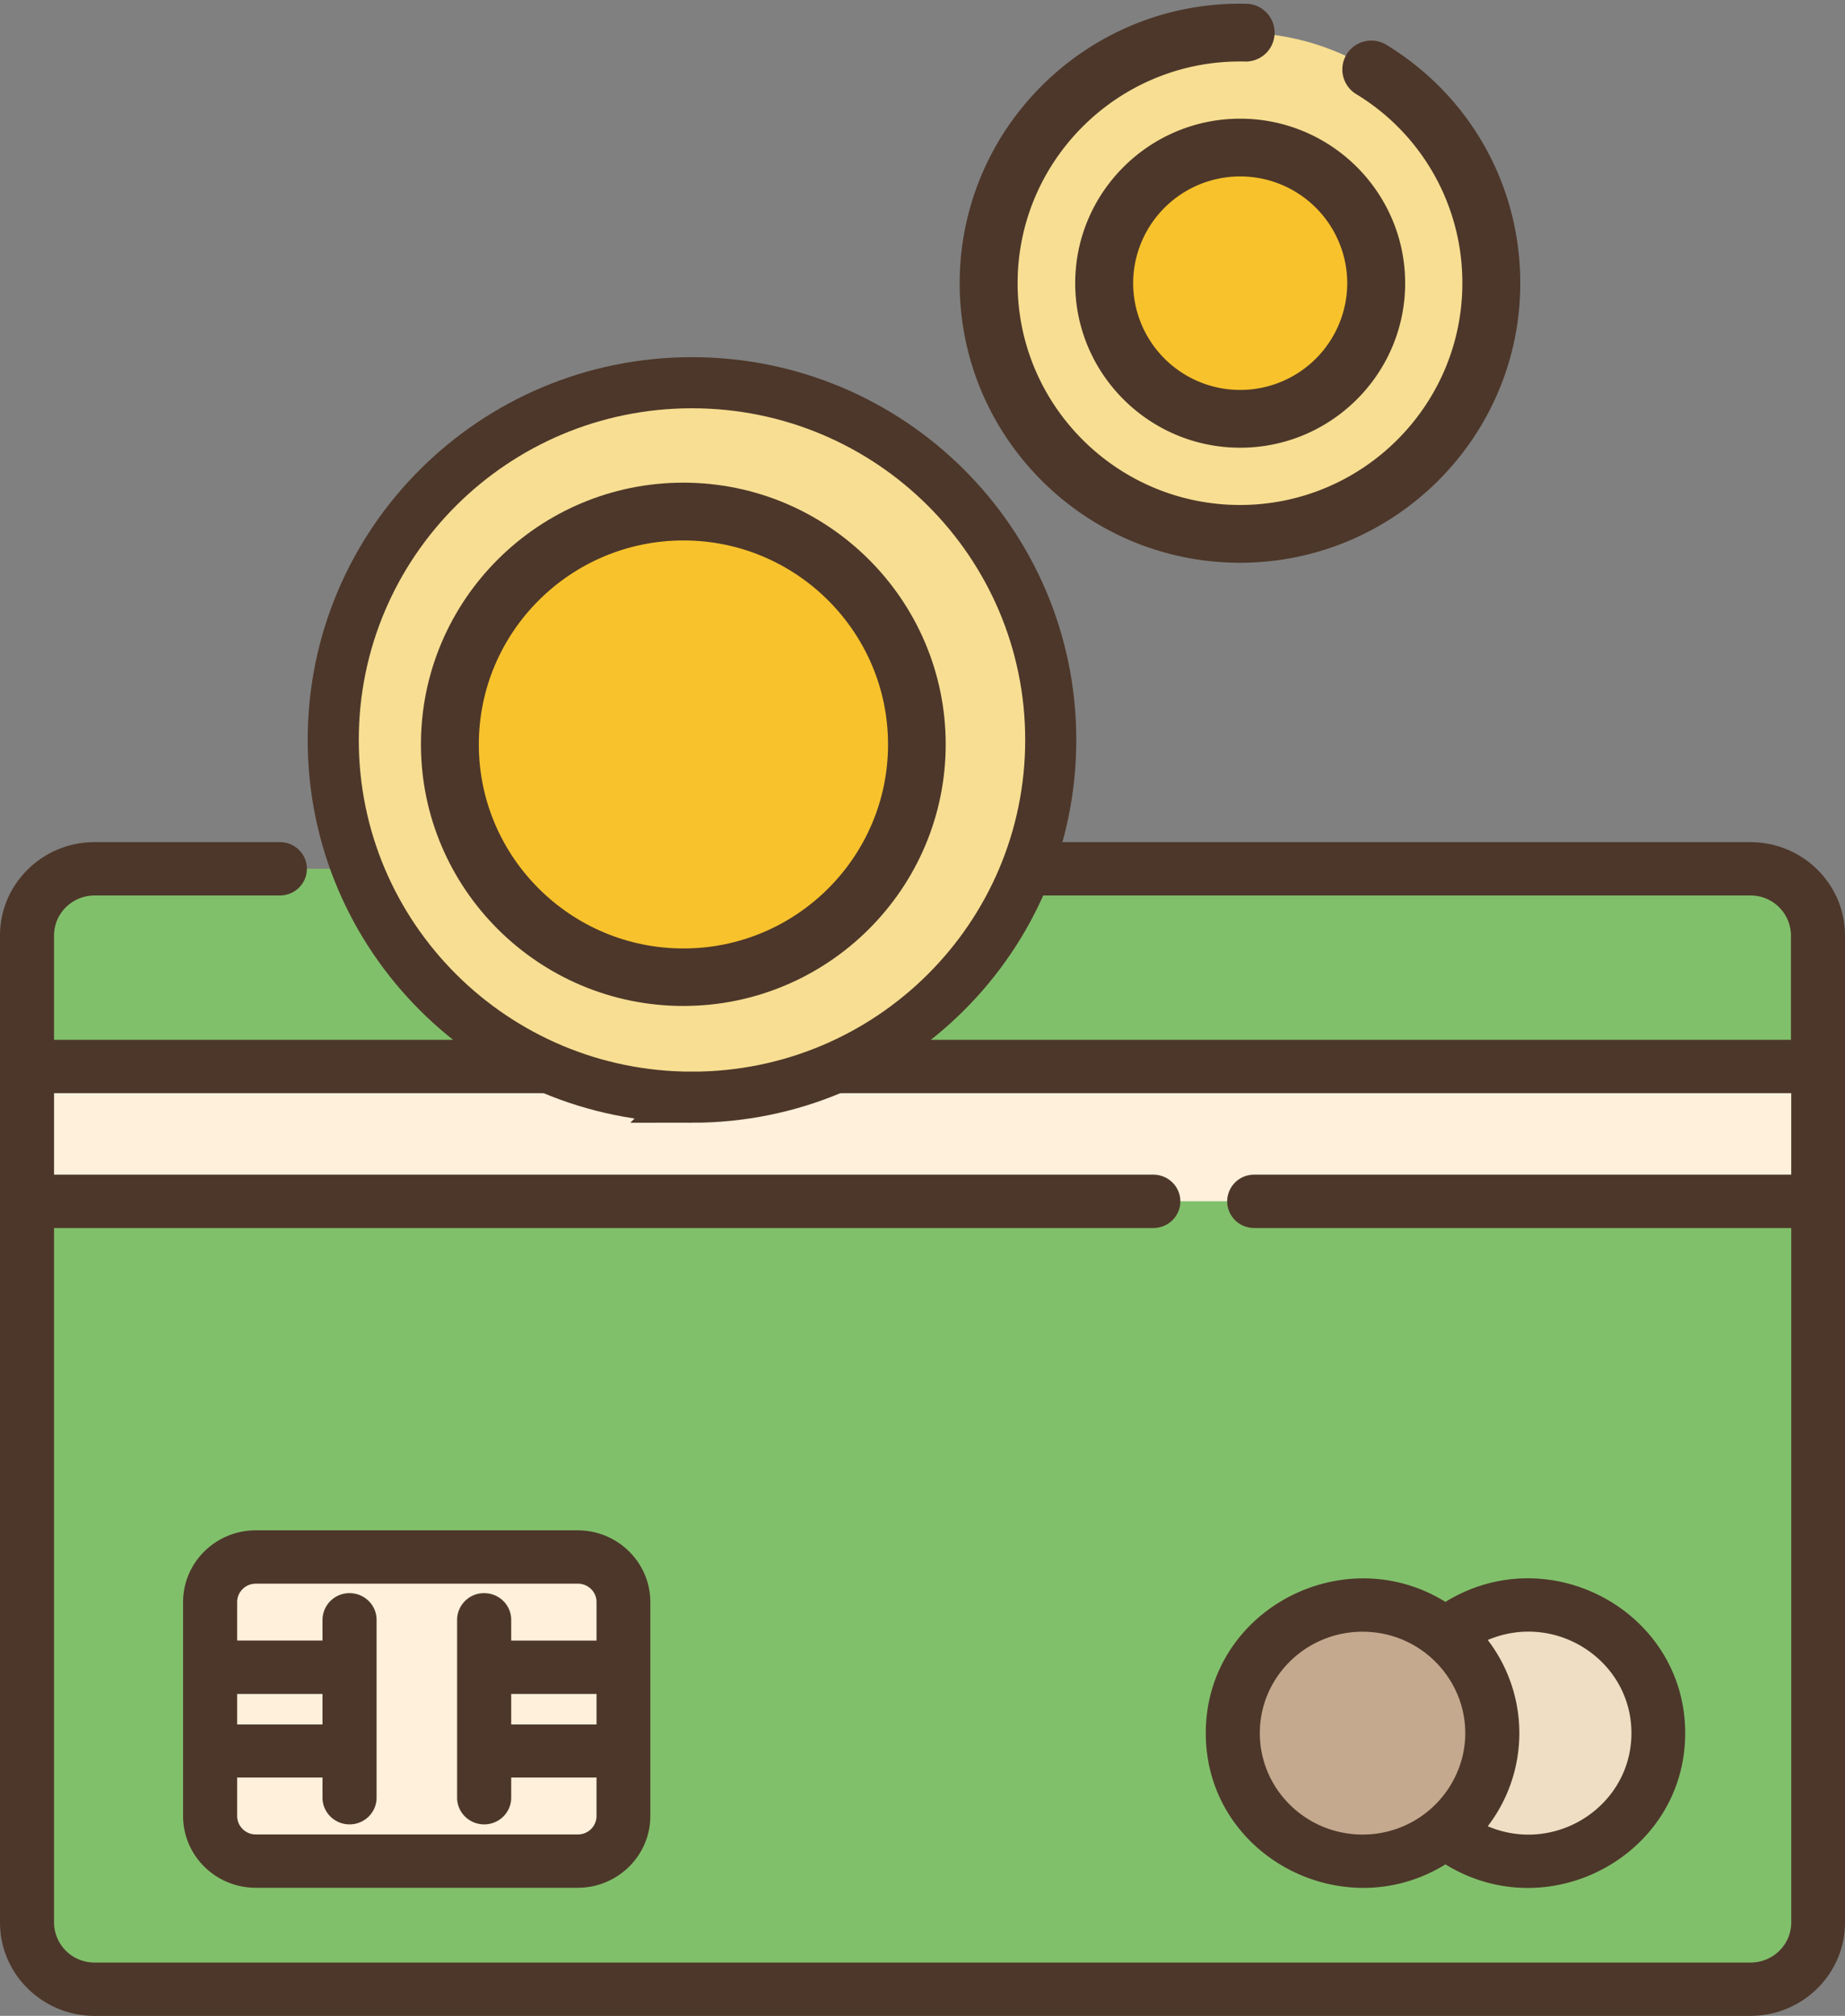 <svg xmlns="http://www.w3.org/2000/svg" width="65" height="71" viewBox="0 0 65 71"><rect x="0" y="0" width="65" height="71" fill="#808080" stroke="none"/><g><g><g><g><path fill="#81c06b" d="M61.665 30.6H3.33c-1.314 0-2.38 1.052-2.38 2.349v34.765c0 1.297 1.066 2.349 2.38 2.349h58.335c1.315 0 2.38-1.052 2.38-2.35V32.95c0-1.297-1.065-2.349-2.38-2.349z"/></g><g><path fill="#c4a98e" d="M52.58 61.04c0 2.49-2.046 4.51-4.57 4.51-2.524 0-4.57-2.02-4.57-4.51 0-2.49 2.046-4.51 4.57-4.51 2.524 0 4.57 2.02 4.57 4.51z"/></g><g><path fill="#efdec3" d="M53.853 56.53c-1.112 0-2.13.392-2.923 1.043a4.477 4.477 0 0 1 1.648 3.467c0 1.394-.641 2.64-1.648 3.467a4.59 4.59 0 0 0 2.923 1.043c2.524 0 4.57-2.02 4.57-4.51 0-2.49-2.046-4.51-4.57-4.51z"/></g><g><path fill="#fef0da" d="M20.36 65.551H9.017c-.888 0-1.608-.71-1.608-1.586v-7.538c0-.876.72-1.587 1.608-1.587H20.36c.888 0 1.608.71 1.608 1.587v7.538c0 .876-.72 1.586-1.608 1.586z"/></g><g><path fill="#fef0da" d="M.95 42.31h63.096v-4.75H.95z"/></g><g><path fill="#4d372a" d="M52.414 64.323a5.39 5.39 0 0 0 0-6.56c2.391-1.016 5.062.718 5.062 3.28 0 2.563-2.672 4.295-5.062 3.28zm-8.03-3.28c0-1.97 1.623-3.572 3.618-3.572 2.343 0 4.07 2.174 3.516 4.419a3.616 3.616 0 0 1-3.516 2.725c-1.995 0-3.618-1.603-3.618-3.572zm6.54-4.623c-3.626-2.24-8.444.32-8.444 4.623 0 4.306 4.82 6.861 8.444 4.623 3.66 2.252 8.446-.345 8.446-4.623 0-4.274-4.782-6.878-8.446-4.623z"/></g><g><g><path fill="#4d372a" d="M20.36 64.611H9.012a.653.653 0 0 1-.657-.647v-1.357h3.007v.71c0 .519.427.94.953.94s.952-.421.952-.94v-6.264c0-.52-.426-.94-.952-.94a.946.946 0 0 0-.953.94v.73H8.355v-1.356c0-.358.295-.648.657-.648H20.36c.362 0 .656.29.656.648v1.357H18.01v-.731c0-.52-.426-.94-.953-.94a.946.946 0 0 0-.953.94v6.264c0 .519.427.94.953.94.527 0 .953-.421.953-.94v-.71h3.006v1.357a.652.652 0 0 1-.656.647zM8.355 59.663h3.007v1.075H8.355zm9.655 0h3.006v1.075H18.01zM20.35 53.9H9.011c-1.412 0-2.561 1.133-2.561 2.527v7.537c0 1.393 1.149 2.526 2.56 2.526h11.341c1.412 0 2.56-1.133 2.56-2.526v-7.537c0-1.394-1.148-2.527-2.56-2.527z"/></g><g><path fill="#4d372a" d="M61.677 69.123H3.333a1.42 1.42 0 0 1-1.429-1.41v-24.46h38.727c.526 0 .953-.42.953-.94s-.427-.94-.953-.94H1.904v-2.87h61.202v2.87h-18.92a.946.946 0 0 0-.952.94c0 .52.427.94.953.94h18.919v24.46c0 .777-.641 1.41-1.429 1.41zm-.01-39.463H13.415a.945.945 0 0 0-.952.94c0 .519.426.94.952.94h48.252a1.42 1.42 0 0 1 1.429 1.409v3.674H1.904V32.95c0-.778.641-1.41 1.429-1.41H9.86c.526 0 .952-.42.952-.94 0-.519-.426-.939-.952-.939H3.333C1.495 29.66 0 31.135 0 32.949v34.764c0 1.814 1.495 3.289 3.333 3.289h58.334c1.838 0 3.333-1.475 3.333-3.289V32.95c0-1.814-1.495-3.289-3.333-3.289z"/></g></g></g><g><g><g><path fill="#f7de92" d="M52.54 9.978c0 4.876-3.965 8.828-8.855 8.828-4.89 0-8.855-3.952-8.855-8.828 0-4.875 3.965-8.828 8.855-8.828 4.89 0 8.854 3.953 8.854 8.828z"/></g><g><path fill="#f7c22c" d="M48.484 9.977a4.785 4.785 0 0 1-4.792 4.777A4.785 4.785 0 0 1 38.9 9.977 4.784 4.784 0 0 1 43.692 5.2a4.784 4.784 0 0 1 4.792 4.777z"/></g><g><path fill="#f7de92" d="M36.32 26.218c0 6.748-5.487 12.218-12.255 12.218-6.768 0-12.255-5.47-12.255-12.218C11.81 19.471 17.297 14 24.065 14c6.768 0 12.255 5.47 12.255 12.218z"/></g><g><path fill="#f7c22c" d="M32.296 26.218c0 4.528-3.682 8.198-8.223 8.198-4.542 0-8.223-3.67-8.223-8.198 0-4.528 3.68-8.198 8.223-8.198 4.541 0 8.223 3.67 8.223 8.198z"/></g><g><path fill="#4d372a" d="M24.078 19.035c3.975 0 7.208 3.223 7.208 7.186 0 3.962-3.233 7.185-7.208 7.185s-7.209-3.223-7.209-7.185c0-3.963 3.234-7.186 7.21-7.186zm-.005 16.396c5.097 0 9.244-4.134 9.244-9.215 0-5.082-4.147-9.216-9.244-9.216-5.097 0-9.243 4.134-9.243 9.216 0 5.08 4.146 9.215 9.243 9.215z"/></g><g><path fill="#4d372a" d="M43.685 19.821c5.445 0 9.875-4.417 9.875-9.846 0-3.45-1.762-6.588-4.714-8.395a1.022 1.022 0 0 0-1.404.334 1.016 1.016 0 0 0 .336 1.4 7.76 7.76 0 0 1 3.741 6.661c0 4.307-3.514 7.811-7.834 7.811s-7.834-3.504-7.834-7.81c0-4.307 3.514-7.811 7.834-7.811.07 0 .14 0 .21.003A1.018 1.018 0 0 0 43.95.134a8.572 8.572 0 0 0-.265-.004c-5.445 0-9.875 4.417-9.875 9.845 0 5.43 4.43 9.846 9.875 9.846z"/></g><g><path fill="#4d372a" d="M47.464 9.975a3.77 3.77 0 0 1-3.772 3.759 3.77 3.77 0 0 1-3.771-3.76 3.77 3.77 0 0 1 3.771-3.76 3.77 3.77 0 0 1 3.772 3.76zm-9.584 0c0 3.194 2.607 5.794 5.812 5.794s5.812-2.6 5.812-5.794c0-3.195-2.607-5.795-5.812-5.795s-5.812 2.6-5.812 5.795z"/></g></g><g><path fill="none" stroke="#4d372a" stroke-miterlimit="50" stroke-width="1.8" d="M24.379 38.645c6.98 0 12.639-5.634 12.639-12.583S31.359 13.48 24.378 13.48c-6.98 0-12.638 5.633-12.638 12.582 0 6.95 5.659 12.583 12.639 12.583z"/></g></g></g></g></svg>